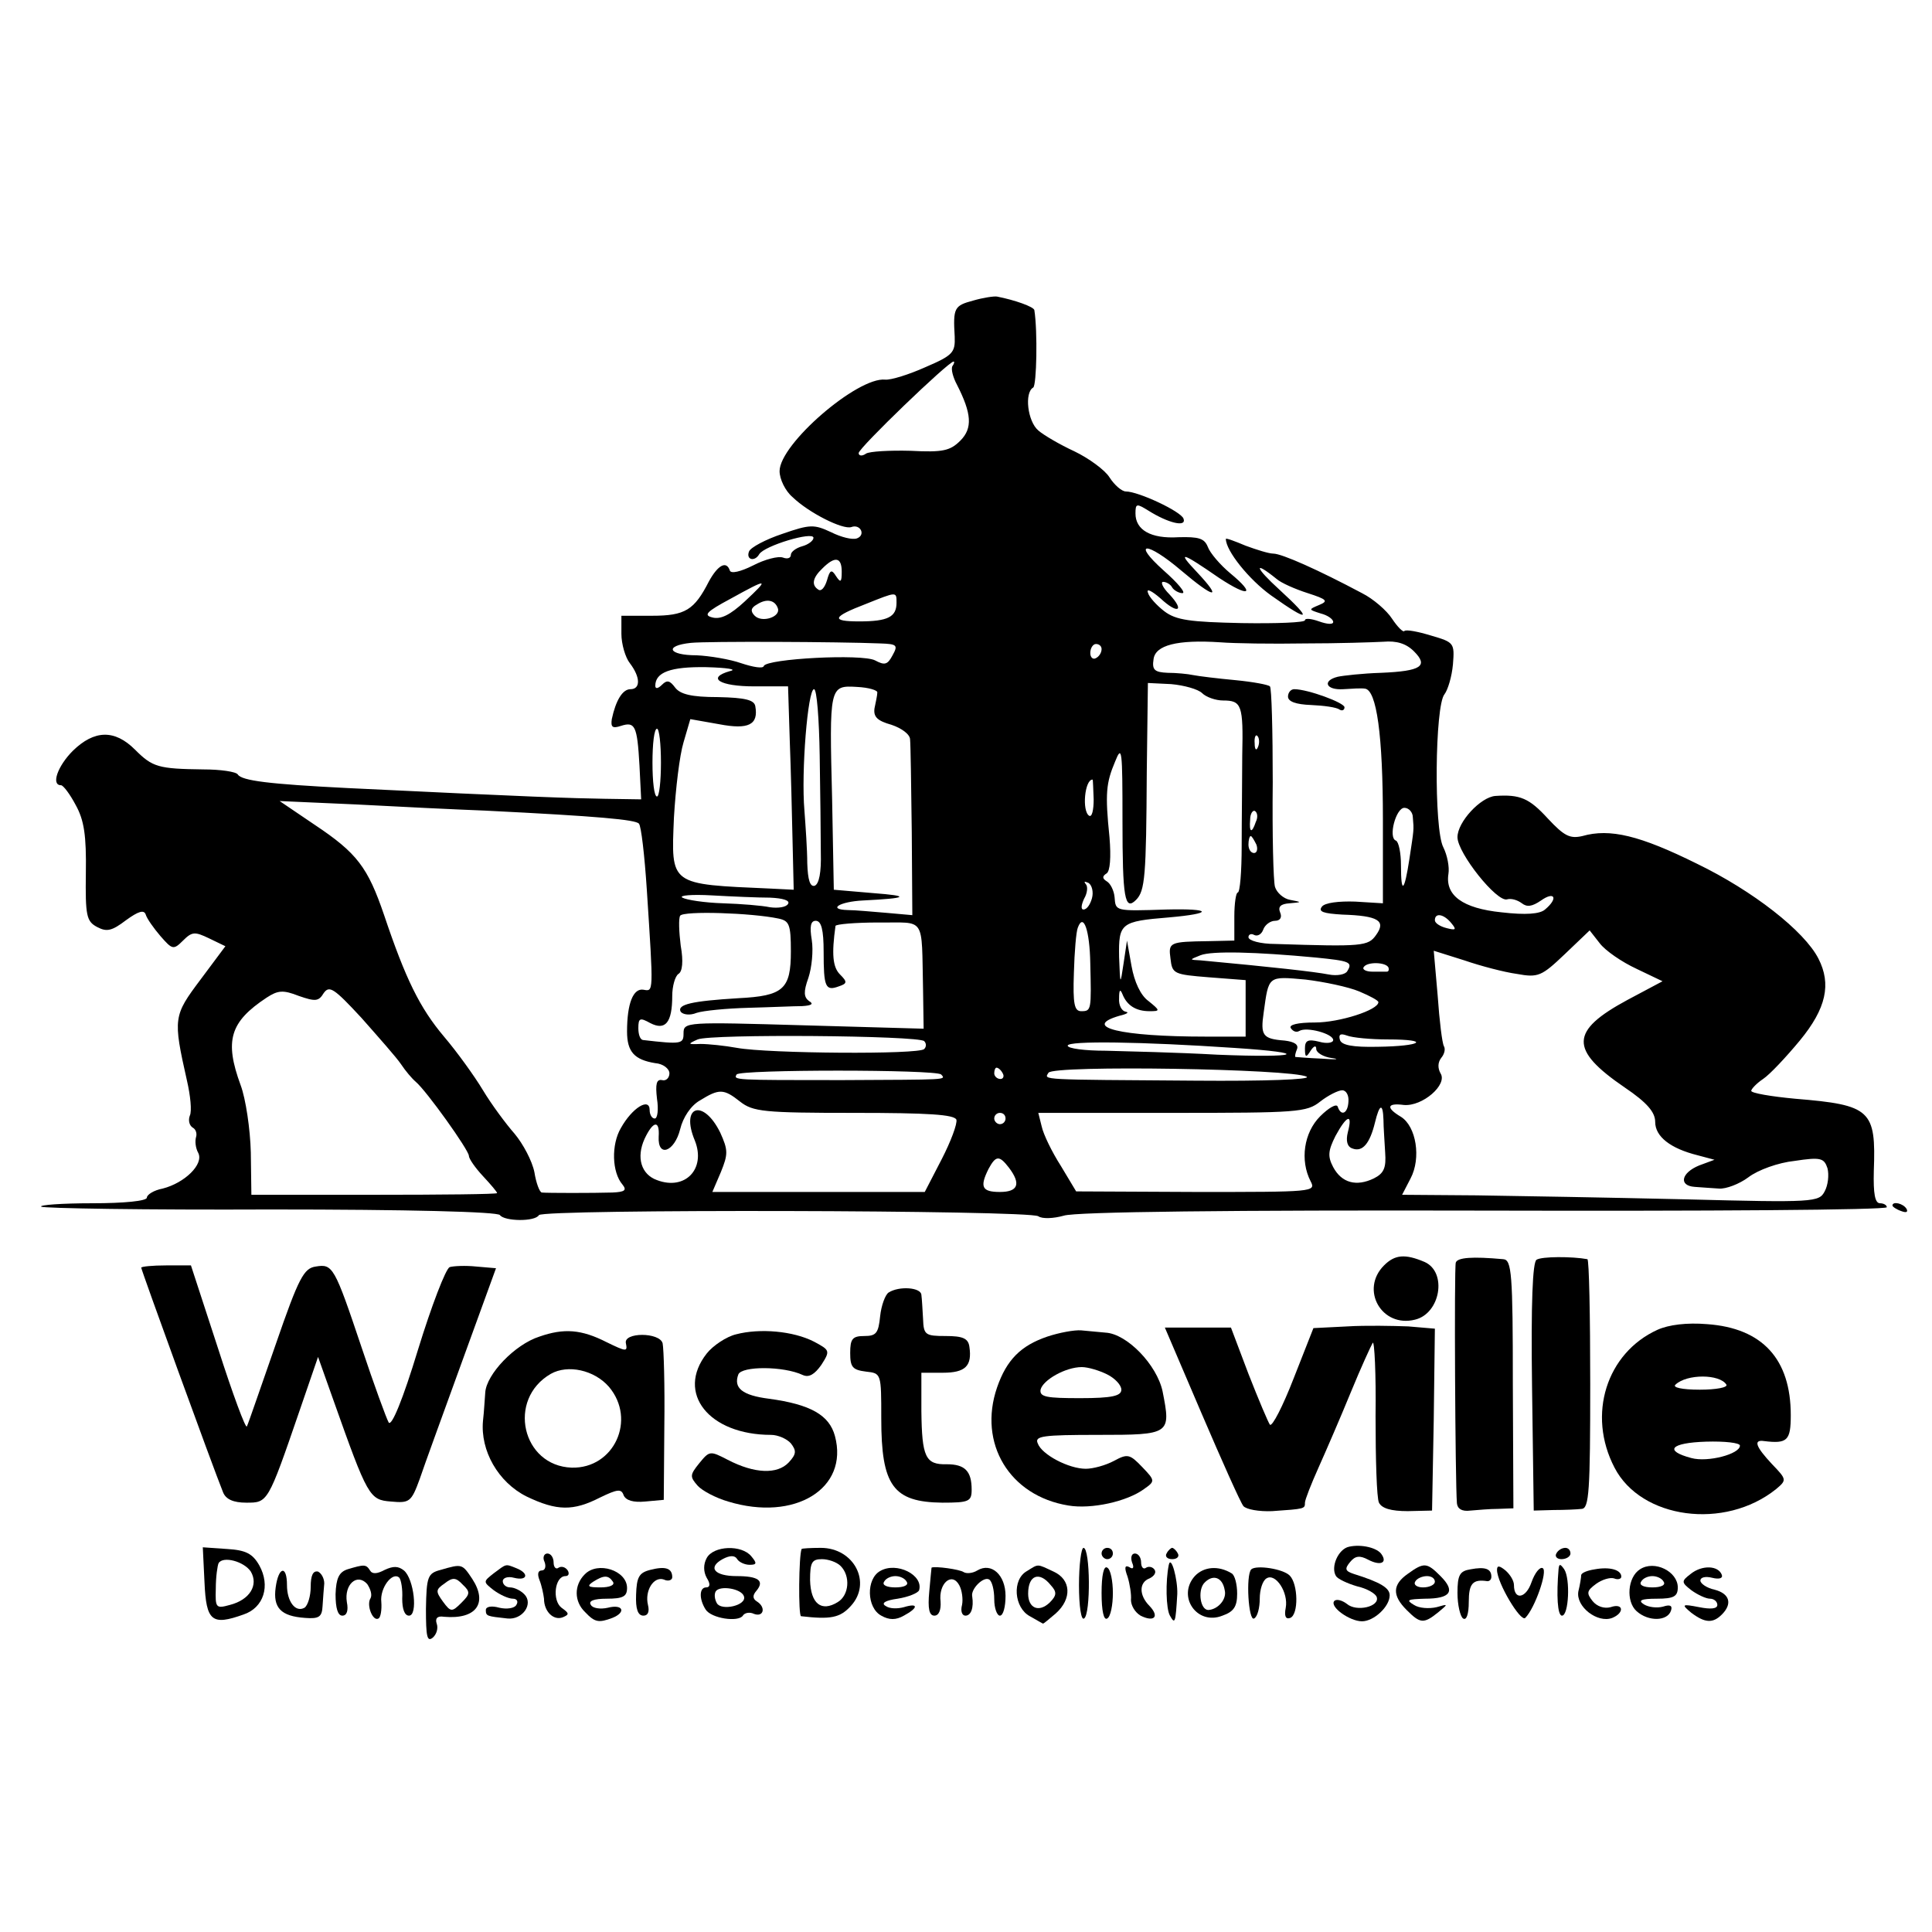 <?xml version="1.0" standalone="no"?>
<!DOCTYPE svg PUBLIC "-//W3C//DTD SVG 20010904//EN"
 "http://www.w3.org/TR/2001/REC-SVG-20010904/DTD/svg10.dtd">
<svg version="1.0" xmlns="http://www.w3.org/2000/svg"
 width="342pt" height="342pt" viewBox="0 0 342 342"
 preserveAspectRatio="xMidYMid meet">
<g transform="translate(0,342) scale(0.1,-0.1)"
fill="#000000" stroke="none">
<path d="M1723 2888 c-34 -9 -36 -13 -33 -64 1 -28 -3 -33 -52 -54 -29 -13
-61 -23 -71 -22 -49 5 -187 -114 -187 -162 0 -14 10 -35 23 -46 29 -28 89 -58
104 -53 16 6 26 -14 10 -20 -8 -3 -28 2 -46 11 -30 14 -37 14 -86 -3 -30 -10
-56 -24 -59 -31 -6 -15 10 -19 18 -5 9 15 96 41 96 29 0 -5 -9 -12 -20 -15
-11 -3 -20 -10 -20 -15 0 -6 -6 -8 -14 -5 -8 3 -32 -3 -53 -14 -22 -11 -39
-15 -41 -9 -6 18 -21 10 -37 -19 -26 -51 -42 -61 -101 -61 l-54 0 0 -32 c0
-18 7 -42 15 -52 19 -25 19 -46 1 -46 -14 0 -26 -20 -33 -53 -2 -14 1 -17 16
-12 25 8 29 1 33 -70 l3 -60 -65 1 c-59 1 -125 3 -455 19 -139 7 -187 13 -194
24 -3 5 -31 9 -61 9 -80 1 -90 4 -121 35 -36 36 -72 35 -110 -2 -27 -27 -39
-61 -21 -61 4 0 16 -16 26 -35 15 -27 19 -54 18 -120 -1 -76 1 -86 20 -96 17
-9 26 -7 51 12 22 16 32 19 35 10 2 -7 14 -24 26 -38 21 -24 23 -25 40 -8 16
16 21 16 46 4 l29 -14 -44 -59 c-48 -64 -49 -68 -24 -179 6 -26 9 -54 5 -62
-3 -8 -1 -17 5 -21 6 -3 8 -11 6 -17 -2 -7 -1 -19 4 -28 10 -20 -24 -53 -63
-63 -16 -3 -28 -11 -28 -16 0 -6 -40 -10 -97 -10 -53 0 -94 -3 -90 -6 3 -3
186 -6 406 -5 242 0 403 -4 406 -10 8 -11 62 -12 69 0 7 11 867 9 884 -2 7 -5
27 -4 45 1 20 7 301 10 744 9 392 -1 713 1 713 6 0 4 -6 7 -12 7 -9 0 -12 17
-11 57 4 108 -5 117 -139 128 -43 4 -78 10 -78 14 0 3 9 13 21 21 12 8 41 39
65 68 47 57 56 100 33 145 -25 49 -116 120 -215 168 -101 50 -154 63 -203 49
-22 -5 -32 0 -61 31 -33 36 -49 43 -93 40 -26 -2 -67 -46 -67 -73 0 -28 70
-116 88 -110 7 2 18 -1 26 -7 9 -7 18 -6 34 5 24 17 31 4 7 -16 -9 -8 -34 -10
-77 -5 -69 7 -100 30 -94 68 2 12 -2 33 -9 47 -17 32 -15 251 2 271 6 8 13 31
15 53 3 38 2 39 -39 51 -23 7 -44 11 -47 8 -2 -3 -12 7 -22 22 -9 14 -33 35
-53 45 -77 41 -142 70 -157 70 -8 0 -30 7 -49 14 -19 8 -35 14 -35 12 0 -21
41 -72 80 -100 69 -49 75 -45 15 10 -44 40 -47 53 -5 19 8 -7 33 -18 55 -25
34 -11 37 -14 20 -21 -19 -8 -19 -8 3 -15 12 -3 22 -10 22 -15 0 -5 -11 -4
-25 1 -14 5 -25 6 -25 2 0 -4 -50 -6 -112 -5 -91 2 -116 5 -137 21 -13 10 -27
25 -29 33 -3 8 7 3 22 -10 31 -29 44 -23 16 7 -12 12 -16 22 -11 22 5 0 13 -4
16 -10 3 -5 12 -10 18 -10 7 0 -8 18 -33 40 -58 52 -30 52 31 0 59 -50 74 -52
28 -3 -36 38 -29 37 39 -10 53 -35 66 -30 20 8 -18 15 -36 36 -40 47 -6 15
-16 18 -52 17 -49 -3 -76 13 -76 42 0 18 2 18 23 5 35 -22 68 -30 62 -14 -5
13 -80 48 -102 48 -7 0 -20 11 -29 25 -8 13 -37 34 -62 46 -26 12 -55 29 -64
37 -19 16 -25 67 -9 76 6 4 8 99 2 137 -1 6 -35 18 -66 24 -5 1 -25 -2 -42 -7z
m-37 -116 c-3 -5 1 -20 8 -33 26 -51 28 -77 6 -99 -18 -18 -31 -21 -88 -18
-37 1 -73 -1 -79 -5 -7 -5 -13 -4 -13 1 0 9 159 162 168 162 2 0 1 -4 -2 -8z
m-196 -364 c0 -19 -2 -20 -10 -8 -8 13 -11 11 -16 -7 -4 -13 -10 -20 -15 -17
-13 8 -11 21 7 38 22 22 34 20 34 -6z m-172 -53 c-25 -23 -42 -32 -57 -28 -16
4 -11 10 32 33 67 37 70 37 25 -5z m269 -2 c0 -25 -15 -33 -66 -33 -51 0 -48
8 12 31 55 22 54 22 54 2z m-210 -10 c5 -15 -28 -26 -41 -13 -8 8 -7 14 4 20
17 11 32 8 37 -7z m181 -62 c30 -1 32 -3 22 -21 -9 -17 -14 -18 -31 -9 -23 12
-192 3 -197 -10 -1 -5 -19 -2 -40 5 -20 7 -56 13 -79 14 -50 0 -58 17 -10 22
30 3 261 2 335 -1z m752 0 c58 0 120 2 139 3 23 2 40 -3 54 -17 26 -26 13 -35
-58 -38 -33 -1 -68 -5 -77 -7 -28 -7 -21 -24 10 -22 15 1 32 2 38 1 21 -2 32
-83 32 -232 l0 -148 -49 3 c-29 1 -54 -2 -59 -9 -7 -9 3 -12 36 -14 64 -2 78
-11 60 -36 -14 -20 -24 -21 -178 -16 -27 0 -48 6 -48 12 0 5 5 7 10 4 6 -3 13
1 16 9 3 9 13 16 21 16 9 0 13 6 9 15 -4 10 1 15 17 16 22 2 22 2 1 6 -12 2
-24 13 -27 23 -3 10 -5 93 -4 185 0 91 -2 168 -5 170 -3 3 -30 8 -61 11 -32 3
-65 7 -75 9 -9 2 -30 4 -45 4 -23 1 -28 5 -25 24 3 25 42 35 118 30 25 -2 92
-3 150 -2z m-360 -10 c0 -6 -4 -13 -10 -16 -5 -3 -10 1 -10 9 0 9 5 16 10 16
6 0 10 -4 10 -9z m-658 -39 c-42 -12 -18 -27 43 -27 l60 0 3 -95 c2 -52 4
-133 5 -180 l2 -85 -40 2 c-181 8 -177 5 -172 126 3 51 10 110 17 133 l12 41
51 -9 c52 -10 70 -1 64 32 -2 11 -18 15 -66 16 -47 0 -67 5 -76 17 -9 12 -14
14 -23 5 -7 -7 -12 -8 -12 -2 0 24 27 34 90 33 38 -1 56 -4 42 -7z m261 -38
c0 -5 -3 -18 -5 -28 -2 -15 5 -22 30 -29 18 -6 33 -17 33 -26 1 -9 2 -82 3
-164 l1 -147 -45 4 c-25 2 -56 5 -69 5 -37 1 -15 15 27 17 80 4 84 8 18 13
l-70 6 -3 160 c-5 200 -5 202 44 199 21 -1 37 -6 36 -10z m575 -1 c7 -7 24
-13 37 -13 33 0 36 -8 34 -97 0 -43 -1 -115 -1 -160 0 -46 -3 -83 -7 -83 -3 0
-6 -19 -6 -42 l0 -43 -45 -1 c-70 -1 -72 -2 -68 -31 3 -27 6 -28 68 -33 l65
-5 0 -50 0 -50 -71 0 c-150 0 -221 17 -152 37 13 3 17 6 11 7 -7 1 -13 11 -12
24 0 15 2 17 6 7 8 -20 24 -30 48 -30 19 0 19 1 -2 18 -14 10 -25 34 -30 62
l-8 45 -6 -40 c-6 -40 -6 -40 -8 11 -1 60 3 63 88 70 80 7 77 16 -4 14 -92 -3
-90 -3 -92 22 -1 11 -7 24 -14 28 -8 5 -8 9 0 14 6 4 8 28 5 64 -8 78 -6 96
10 134 12 30 13 22 13 -105 0 -137 4 -160 24 -140 16 16 18 42 19 226 l2 158
41 -2 c23 -2 48 -9 55 -16z m-677 -110 c1 -65 2 -142 2 -172 1 -35 -3 -56 -11
-59 -8 -2 -12 10 -13 40 0 24 -3 66 -5 93 -6 69 6 215 17 215 5 0 9 -53 10
-117z m-281 -13 c0 -33 -3 -60 -7 -60 -5 0 -8 27 -8 60 0 33 3 60 8 60 4 0 7
-27 7 -60z m1057 28 c-3 -8 -6 -5 -6 6 -1 11 2 17 5 13 3 -3 4 -12 1 -19z
m-291 -93 c0 -19 -3 -32 -8 -29 -13 8 -8 64 6 64 1 0 1 -16 2 -35z m-1076 -20
c201 -10 265 -16 271 -23 4 -4 10 -56 14 -117 12 -185 12 -180 -6 -177 -18 3
-29 -24 -29 -74 0 -36 13 -50 50 -56 14 -1 25 -10 25 -18 0 -8 -6 -14 -13 -12
-10 2 -12 -7 -9 -33 3 -19 1 -35 -4 -35 -5 0 -9 7 -9 15 0 23 -31 4 -51 -32
-17 -29 -16 -78 3 -100 8 -10 4 -13 -18 -14 -33 -1 -116 -1 -125 0 -4 1 -10
17 -13 36 -4 20 -20 50 -35 68 -15 17 -41 52 -56 77 -15 25 -46 68 -69 95 -43
51 -68 102 -106 215 -29 85 -48 110 -123 160 l-62 42 135 -6 c74 -4 178 -9
230 -11z m1363 -20 c-7 -21 -12 -19 -10 4 0 11 5 18 9 15 4 -3 5 -11 1 -19z
m278 8 c2 -23 2 -20 -6 -73 -9 -59 -15 -64 -15 -12 0 22 -4 42 -9 44 -14 5 0
58 15 58 8 0 15 -8 15 -17z m-277 -48 c3 -8 1 -15 -4 -15 -6 0 -10 7 -10 15 0
8 2 15 4 15 2 0 6 -7 10 -15z m-291 -95 c-3 -11 -9 -20 -15 -20 -5 0 -4 8 1
19 6 10 7 22 3 26 -4 5 -2 5 5 2 6 -4 9 -16 6 -27z m-570 1 c23 -1 36 -5 32
-11 -3 -6 -18 -8 -32 -6 -14 3 -51 6 -83 7 -33 1 -65 6 -72 10 -7 4 17 6 52 4
36 -2 82 -4 103 -4z m15 -37 c19 -4 22 -10 22 -58 0 -67 -13 -79 -93 -83 -82
-5 -109 -11 -102 -24 4 -5 16 -7 28 -2 12 4 54 8 92 9 39 1 81 3 95 3 17 1 21
4 12 9 -9 7 -10 16 -1 41 6 18 9 48 6 67 -4 24 -2 34 7 34 10 0 14 -16 14 -55
0 -62 3 -70 27 -61 15 5 15 8 2 21 -13 13 -15 36 -8 86 1 3 35 6 76 6 85 -1
76 14 79 -120 l1 -68 -212 6 c-208 6 -213 6 -213 -14 0 -19 -3 -20 -72 -12 -5
1 -8 10 -8 21 0 18 3 19 21 9 27 -14 39 1 39 48 0 17 5 35 11 39 7 4 9 22 4
50 -3 24 -4 48 -1 53 6 9 127 5 174 -5z m1191 -8 c10 -12 8 -13 -8 -9 -12 3
-21 9 -21 14 0 14 16 11 29 -5z m-639 -71 c2 -83 2 -85 -16 -85 -12 0 -15 12
-13 68 1 37 4 73 7 80 10 27 21 -5 22 -63z m967 -10 l46 -22 -62 -33 c-102
-55 -103 -88 -5 -155 40 -27 54 -44 54 -61 0 -26 27 -47 75 -59 l30 -8 -27
-10 c-32 -13 -37 -36 -8 -38 11 -1 30 -2 43 -3 12 -1 36 8 52 20 17 13 53 26
82 29 46 7 52 5 58 -13 3 -12 1 -30 -5 -41 -10 -19 -18 -20 -248 -14 -130 3
-296 6 -368 7 l-132 1 15 29 c19 36 10 92 -17 109 -27 16 -25 25 5 21 33 -3
78 36 65 56 -5 9 -5 19 1 27 6 7 8 16 5 21 -3 5 -8 45 -11 89 l-7 80 54 -17
c29 -10 71 -21 93 -24 38 -7 44 -4 85 35 l44 42 18 -23 c10 -13 39 -33 65 -45z
m-568 20 c60 -6 66 -8 56 -24 -3 -6 -18 -9 -33 -6 -26 5 -98 13 -227 25 -20 1
-20 1 0 9 20 8 98 6 204 -4z m129 -18 c1 -4 0 -7 -3 -7 -3 0 -14 0 -26 0 -11
0 -18 4 -15 8 6 10 40 9 44 -1z m-52 -42 c19 -8 34 -16 34 -19 0 -14 -69 -36
-112 -36 -31 0 -47 -4 -43 -10 4 -6 10 -8 15 -5 13 8 60 -5 60 -16 0 -5 -11
-7 -25 -3 -20 5 -25 2 -25 -12 0 -16 2 -17 10 -4 6 9 10 10 10 3 0 -6 12 -14
28 -16 15 -2 7 -3 -18 -1 -25 1 -46 3 -47 3 -1 1 0 7 3 14 3 8 -5 13 -22 15
-39 3 -43 9 -37 50 9 65 7 64 74 58 33 -4 76 -13 95 -21z m-1696 -129 c8 -12
19 -25 26 -31 19 -16 94 -121 94 -131 0 -5 11 -21 25 -36 14 -15 25 -28 25
-30 0 -2 -98 -3 -217 -3 l-218 0 -1 75 c-1 41 -9 95 -18 119 -29 79 -19 112
46 155 20 13 29 14 57 3 29 -10 35 -10 44 5 10 14 18 9 67 -44 30 -34 62 -70
70 -82z m926 41 c4 -4 4 -10 0 -14 -9 -10 -276 -8 -331 2 -22 4 -51 7 -65 7
-23 -1 -23 0 -5 8 23 10 391 7 401 -3z m821 3 c77 0 60 -12 -18 -13 -45 -1
-64 3 -67 12 -3 10 1 12 12 8 10 -4 43 -7 73 -7z m-272 -15 c138 -9 116 -18
-30 -12 -71 4 -160 6 -197 7 -38 0 -68 4 -68 9 0 9 132 7 295 -4z m-519 -47
c9 -10 13 -9 -176 -10 -191 0 -192 0 -186 10 6 9 352 9 362 0z m109 2 c3 -5 1
-10 -4 -10 -6 0 -11 5 -11 10 0 6 2 10 4 10 3 0 8 -4 11 -10z m538 -6 c9 -5
-75 -8 -196 -7 -279 2 -269 1 -261 14 8 14 432 7 457 -7z m-1003 -44 c23 -18
42 -20 202 -20 132 0 177 -3 181 -12 2 -7 -10 -39 -26 -70 l-30 -58 -188 0
-188 0 15 35 c13 32 13 39 -1 70 -30 61 -71 48 -45 -14 20 -50 -17 -89 -67
-70 -28 10 -37 40 -22 73 15 32 27 34 25 4 -2 -38 28 -27 38 13 5 21 19 42 35
51 34 21 42 21 71 -2z m1077 0 c-1 -21 -13 -27 -19 -9 -2 6 -16 -2 -31 -17
-29 -29 -36 -78 -17 -115 10 -19 5 -19 -202 -19 l-213 1 -27 45 c-16 25 -31
56 -34 70 l-6 24 237 0 c222 0 238 1 262 20 14 11 32 20 39 20 7 0 12 -9 11
-20z m62 -32 c0 -13 2 -39 3 -58 2 -27 -2 -37 -20 -46 -31 -15 -57 -8 -72 20
-10 19 -9 29 4 55 20 37 31 41 22 7 -4 -16 -1 -26 8 -29 18 -7 31 9 40 46 8
33 14 35 15 5z m-669 2 c0 -5 -4 -10 -10 -10 -5 0 -10 5 -10 10 0 6 5 10 10
10 6 0 10 -4 10 -10z m6 -87 c22 -29 16 -43 -16 -43 -32 0 -36 9 -20 41 13 24
19 24 36 2z"/>
<path d="M2280 2187 c0 -9 14 -14 41 -15 22 -1 45 -4 50 -8 5 -3 9 -1 9 4 0 8
-65 32 -89 32 -6 0 -11 -6 -11 -13z"/>
<path d="M3350 1286 c0 -2 7 -7 16 -10 8 -3 12 -2 9 4 -6 10 -25 14 -25 6z"/>
<path d="M2450 1180 c-43 -43 -4 -111 55 -96 45 11 57 84 17 102 -35 15 -53
13 -72 -6z"/>
<path d="M2577 1185 c-3 -9 -1 -387 2 -426 1 -10 9 -15 24 -13 12 1 34 3 49 3
l27 1 -1 220 c0 196 -2 220 -17 221 -55 5 -81 3 -84 -6z"/>
<path d="M2720 1190 c-7 -4 -10 -76 -8 -225 l3 -219 35 1 c19 0 42 1 50 2 13
1 15 32 15 221 0 121 -2 220 -5 221 -27 5 -81 5 -90 -1z"/>
<path d="M250 1176 c0 -4 126 -351 145 -398 5 -12 18 -18 41 -18 38 0 38 -1
94 162 l33 96 27 -76 c61 -172 64 -177 102 -180 33 -3 36 -1 51 40 8 24 42
117 75 208 l60 165 -35 3 c-19 2 -40 1 -47 -1 -7 -3 -32 -68 -56 -146 -27 -89
-47 -137 -52 -129 -4 7 -26 67 -48 133 -48 143 -51 148 -81 143 -21 -3 -30
-19 -71 -138 -26 -74 -48 -139 -51 -145 -2 -5 -25 57 -51 138 l-48 147 -44 0
c-24 0 -44 -2 -44 -4z"/>
<path d="M1573 1132 c-6 -4 -13 -23 -15 -42 -3 -30 -7 -35 -28 -35 -21 0 -25
-5 -25 -30 0 -25 4 -30 28 -33 27 -3 27 -3 27 -83 0 -119 21 -148 108 -149 47
0 52 2 52 23 0 33 -12 45 -44 45 -38 -1 -44 13 -45 94 l0 68 38 0 c40 0 52 12
47 46 -2 15 -12 19 -42 19 -36 0 -39 2 -40 30 -1 17 -2 36 -3 43 -1 13 -39 16
-58 4z"/>
<path d="M2385 1072 l-60 -3 -35 -89 c-19 -49 -38 -86 -42 -82 -3 4 -20 44
-38 90 l-31 82 -59 0 -58 0 65 -152 c36 -84 69 -158 74 -164 5 -6 28 -10 51
-9 58 4 58 4 58 15 0 5 11 33 24 62 13 29 39 89 57 133 18 44 36 83 39 88 3 4
6 -55 5 -130 0 -76 2 -145 6 -153 5 -10 21 -15 51 -15 l43 1 3 161 2 161 -47
4 c-27 1 -75 2 -108 0z"/>
<path d="M2934 1066 c-90 -41 -125 -150 -76 -244 47 -91 195 -111 286 -38 19
16 19 17 -7 44 -29 31 -34 44 -14 41 41 -5 47 1 47 46 0 99 -50 154 -148 161
-36 3 -68 -1 -88 -10z m122 -97 c3 -5 -18 -9 -47 -9 -32 0 -49 4 -43 9 20 19
78 19 90 0z m24 -108 c0 -15 -57 -30 -86 -22 -49 13 -37 27 26 29 33 1 60 -2
60 -7z"/>
<path d="M955 1054 c-44 -14 -94 -67 -96 -99 -1 -11 -2 -33 -4 -50 -5 -53 27
-109 77 -134 54 -26 83 -26 130 -2 31 15 38 16 42 4 4 -9 17 -13 38 -11 l33 3
1 130 c1 72 -1 137 -3 147 -5 20 -70 20 -65 0 3 -15 1 -15 -34 2 -45 23 -76
25 -119 10z m123 -89 c49 -58 9 -145 -66 -143 -88 3 -115 121 -37 166 30 17
77 7 103 -23z"/>
<path d="M1303 1058 c-17 -4 -41 -20 -52 -34 -55 -70 4 -144 114 -144 12 0 28
-7 35 -15 10 -13 10 -19 -4 -34 -20 -21 -60 -20 -108 5 -31 16 -32 16 -50 -6
-17 -21 -17 -24 -3 -40 8 -9 33 -22 54 -28 118 -36 214 23 189 116 -10 37 -43
56 -117 66 -47 6 -63 19 -54 43 6 15 80 15 114 -1 11 -5 21 1 33 18 16 25 15
26 -13 41 -37 19 -96 24 -138 13z"/>
<path d="M1854 1054 c-47 -16 -72 -41 -89 -90 -34 -99 22 -192 126 -209 41 -7
104 7 134 29 20 14 20 15 -3 39 -22 23 -26 24 -50 11 -15 -8 -37 -14 -50 -14
-30 0 -78 25 -85 45 -6 13 9 15 107 15 128 0 129 1 114 77 -10 47 -63 102
-101 104 -12 1 -32 3 -43 4 -12 1 -39 -4 -60 -11z m106 -67 c14 -7 25 -19 25
-27 0 -11 -16 -15 -73 -15 -59 0 -72 2 -70 15 4 17 44 40 73 40 11 0 31 -6 45
-13z"/>
<path d="M2388 682 c-19 -4 -33 -36 -23 -52 3 -5 20 -13 37 -18 18 -4 33 -13
35 -19 6 -17 -36 -27 -53 -12 -8 6 -18 9 -22 5 -9 -10 27 -36 49 -36 21 0 49
26 49 46 0 13 -16 23 -64 38 -15 5 -16 9 -6 21 9 11 17 12 32 4 21 -11 34 -6
24 9 -7 12 -36 19 -58 14z"/>
<path d="M362 619 c3 -69 13 -77 69 -57 36 12 48 51 28 87 -12 21 -24 27 -57
29 l-43 3 3 -62z m82 19 c14 -24 -2 -50 -37 -59 -25 -7 -26 -5 -25 29 0 21 3
41 5 45 8 13 45 3 57 -15z"/>
<path d="M1251 662 c-6 -11 -6 -24 0 -35 7 -11 6 -17 -1 -17 -12 0 -13 -20 -1
-39 10 -16 58 -23 66 -11 3 5 12 7 20 3 17 -6 21 12 5 22 -8 5 -8 11 -1 19 15
18 3 26 -35 26 -39 0 -52 15 -25 30 13 7 22 7 26 0 3 -5 13 -10 22 -10 13 0
13 3 3 15 -17 21 -67 19 -79 -3z m66 -68 c5 -16 -40 -26 -48 -12 -4 7 -5 16
-2 21 7 11 46 5 50 -9z"/>
<path d="M1419 678 c-5 -11 -6 -118 -1 -119 52 -6 69 -3 88 18 38 41 6 103
-53 103 -18 0 -34 -1 -34 -2z m69 -30 c18 -18 15 -52 -5 -64 -29 -18 -48 -3
-49 39 0 31 3 37 21 37 11 0 26 -5 33 -12z"/>
<path d="M1910 614 c0 -38 4 -63 9 -59 12 7 11 125 -1 125 -4 0 -8 -30 -8 -66z"/>
<path d="M1950 670 c0 -5 5 -10 10 -10 6 0 10 5 10 10 0 6 -4 10 -10 10 -5 0
-10 -4 -10 -10z"/>
<path d="M2065 670 c-3 -5 1 -10 10 -10 9 0 13 5 10 10 -3 6 -8 10 -10 10 -2
0 -7 -4 -10 -10z"/>
<path d="M2755 670 c-3 -5 1 -10 9 -10 9 0 16 5 16 10 0 6 -4 10 -9 10 -6 0
-13 -4 -16 -10z"/>
<path d="M964 655 c3 -8 1 -15 -5 -15 -7 0 -8 -7 -4 -17 4 -10 7 -25 8 -33 0
-23 17 -39 33 -33 12 5 12 7 -2 17 -17 13 -12 56 7 56 6 0 7 5 4 10 -4 6 -11
8 -16 5 -5 -4 -9 1 -9 9 0 9 -5 16 -11 16 -6 0 -9 -7 -5 -15z"/>
<path d="M2004 654 c4 -9 2 -13 -5 -8 -8 4 -9 -1 -3 -17 4 -13 7 -32 6 -41 0
-10 7 -22 17 -28 24 -12 34 -2 16 17 -19 19 -19 42 0 49 8 4 12 10 9 15 -3 5
-10 7 -15 4 -5 -4 -9 1 -9 9 0 9 -5 16 -11 16 -6 0 -8 -7 -5 -16z"/>
<path d="M615 642 c-15 -5 -20 -16 -21 -44 0 -25 4 -38 12 -38 8 0 11 9 8 24
-5 31 18 52 36 32 6 -9 9 -19 6 -25 -8 -12 4 -42 14 -36 4 2 6 16 5 29 -3 25
20 55 32 43 3 -4 6 -20 5 -37 0 -18 4 -30 12 -30 16 0 9 65 -9 80 -10 8 -19 8
-34 1 -13 -7 -22 -8 -26 -1 -7 11 -10 11 -40 2z"/>
<path d="M780 641 c-23 -6 -25 -12 -26 -69 0 -49 2 -59 12 -51 7 6 10 17 7 25
-3 9 1 14 13 12 57 -5 78 24 50 67 -18 27 -18 27 -56 16z m37 -58 c-17 -17
-19 -17 -33 2 -13 18 -13 21 3 32 14 11 20 11 32 -2 14 -13 13 -17 -2 -32z"/>
<path d="M874 635 c-19 -15 -19 -15 0 -30 11 -8 26 -15 34 -15 7 0 10 -5 6
-11 -3 -6 -17 -8 -30 -5 -14 4 -24 2 -24 -4 0 -11 2 -11 38 -15 27 -3 47 26
30 43 -7 7 -18 12 -25 12 -7 0 -13 5 -13 11 0 6 9 9 20 6 24 -6 27 8 4 17 -20
8 -17 8 -40 -9z"/>
<path d="M1035 633 c-19 -19 -19 -48 1 -67 17 -18 24 -19 48 -10 25 10 19 25
-8 18 -13 -3 -27 -1 -30 5 -5 7 5 11 28 11 29 0 36 4 36 19 0 31 -52 48 -75
24z m50 -13 c4 -6 -6 -10 -22 -10 -22 0 -25 2 -13 10 19 12 27 12 35 0z"/>
<path d="M1151 641 c-20 -5 -24 -13 -25 -44 -1 -25 3 -37 13 -37 8 0 11 7 8
19 -6 25 10 51 28 45 8 -4 15 -1 15 4 0 16 -12 20 -39 13z"/>
<path d="M1558 639 c-25 -14 -24 -65 2 -79 14 -8 26 -8 40 0 26 14 26 23 0 15
-11 -3 -25 -3 -32 2 -9 5 -1 10 21 13 19 3 36 10 38 15 8 27 -40 51 -69 34z
m47 -19 c4 -6 -5 -10 -20 -10 -15 0 -24 4 -20 10 3 6 12 10 20 10 8 0 17 -4
20 -10z"/>
<path d="M1649 645 c0 0 -2 -19 -4 -42 -3 -31 0 -43 9 -43 8 0 12 10 11 25 -4
32 20 53 33 29 5 -9 7 -25 5 -35 -3 -11 0 -19 6 -19 10 0 15 14 12 34 -3 13
20 36 30 30 5 -3 9 -18 9 -35 0 -16 5 -29 10 -29 6 0 10 16 10 35 0 37 -25 60
-50 45 -8 -5 -19 -6 -24 -3 -7 5 -51 11 -57 8z"/>
<path d="M1818 639 c-27 -15 -23 -65 5 -80 12 -7 23 -13 23 -13 1 -1 11 8 23
18 29 26 27 60 -4 74 -30 14 -26 14 -47 1z m42 -25 c11 -12 11 -18 -2 -31 -19
-18 -38 -10 -38 16 0 33 20 40 40 15z"/>
<path d="M1950 600 c0 -32 4 -49 10 -45 6 3 10 24 10 45 0 21 -4 42 -10 45 -6
4 -10 -13 -10 -45z"/>
<path d="M2069 650 c-6 -29 -5 -78 2 -90 9 -16 10 -13 13 38 1 26 -11 70 -15
52z"/>
<path d="M2115 630 c-32 -36 4 -88 49 -70 20 7 26 16 26 39 0 16 -4 33 -10 36
-23 14 -49 12 -65 -5z m53 -25 c4 -16 -12 -34 -29 -35 -14 0 -19 33 -8 47 15
17 33 12 37 -12z"/>
<path d="M2215 642 c-10 -10 -5 -93 5 -87 6 3 10 19 10 35 0 16 5 32 12 36 16
10 39 -25 34 -52 -3 -15 0 -21 8 -18 15 6 14 60 -1 75 -12 12 -59 19 -68 11z"/>
<path d="M2492 634 c-27 -19 -28 -38 -2 -64 24 -24 30 -25 56 -4 18 15 18 15
-3 9 -13 -3 -31 -2 -40 4 -15 9 -11 10 19 11 46 0 55 13 28 40 -24 24 -29 25
-58 4z m48 -14 c0 -5 -9 -10 -21 -10 -11 0 -17 5 -14 10 3 6 13 10 21 10 8 0
14 -4 14 -10z"/>
<path d="M2603 642 c-19 -3 -23 -10 -23 -42 0 -21 5 -42 10 -45 6 -4 10 8 10
29 0 33 7 41 33 37 4 0 7 3 7 8 0 14 -11 18 -37 13z"/>
<path d="M2650 641 c0 -23 42 -93 50 -85 17 17 40 83 31 88 -5 3 -14 -8 -20
-25 -10 -29 -31 -32 -31 -5 0 8 -7 19 -15 26 -11 9 -15 9 -15 1z"/>
<path d="M2759 643 c-4 -47 -2 -83 6 -83 12 0 15 65 4 82 -7 10 -9 10 -10 1z"/>
<path d="M2823 642 c-13 -2 -23 -6 -24 -10 0 -4 -2 -17 -5 -29 -5 -27 34 -57
60 -47 22 9 20 27 -3 19 -11 -3 -24 1 -32 11 -11 14 -10 18 6 30 11 8 25 12
32 10 7 -3 13 -1 13 3 0 12 -20 18 -47 13z"/>
<path d="M2903 642 c-22 -14 -25 -57 -6 -74 21 -19 55 -18 61 1 3 9 -2 11 -14
7 -11 -3 -26 -1 -34 4 -11 7 -5 10 23 10 30 0 37 4 37 20 0 28 -41 49 -67 32z
m42 -22 c4 -6 -5 -10 -20 -10 -15 0 -24 4 -20 10 3 6 12 10 20 10 8 0 17 -4
20 -10z"/>
<path d="M2993 634 c-17 -13 -17 -15 1 -29 11 -8 26 -15 33 -15 7 0 13 -5 13
-11 0 -7 -12 -8 -32 -4 -31 6 -32 5 -14 -10 24 -18 38 -19 54 -3 19 19 14 37
-13 44 -14 3 -25 11 -25 16 0 6 9 8 21 5 12 -3 19 -1 17 5 -6 17 -35 18 -55 2z"/>
<path d="M488 610 c-5 -36 9 -51 52 -54 25 -2 30 2 31 21 1 13 2 31 3 40 0 9
-5 18 -11 21 -9 2 -13 -7 -13 -27 0 -16 -5 -33 -11 -37 -16 -9 -31 11 -31 40
0 36 -15 33 -20 -4z"/>
</g>
</svg>
